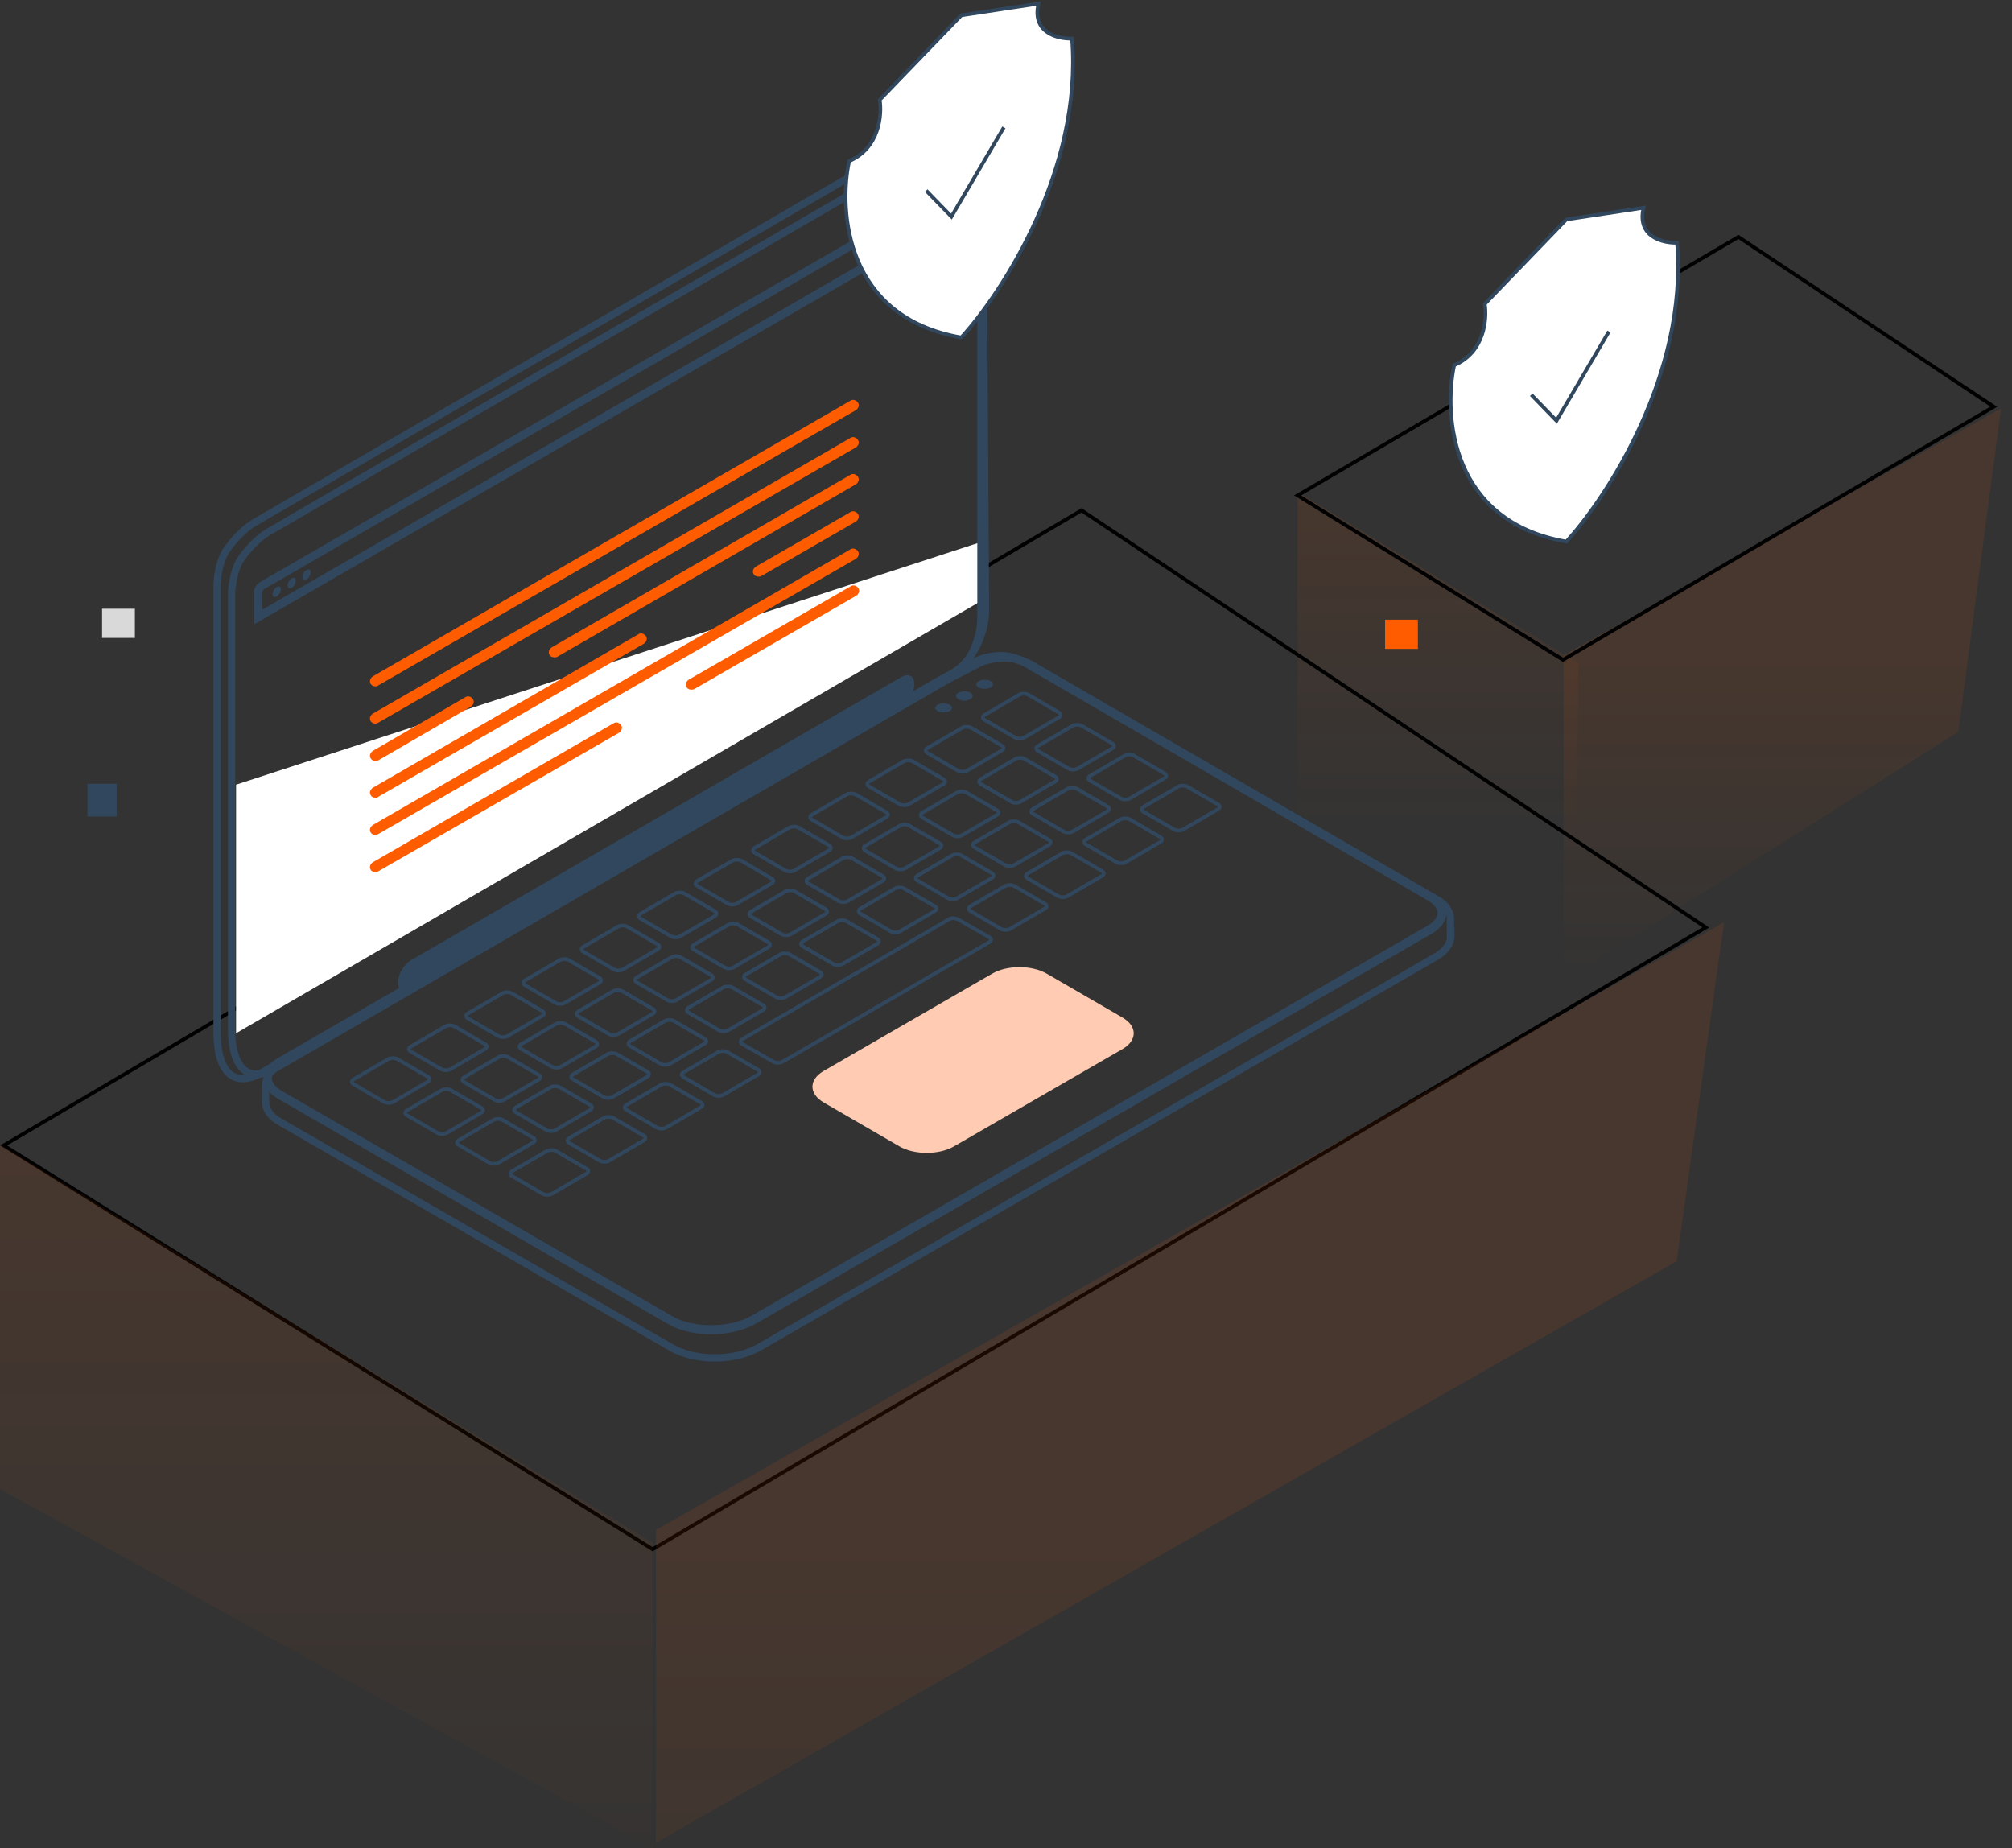 <svg width="552" height="507" viewBox="0 0 552 507" fill="none" xmlns="http://www.w3.org/2000/svg">
<rect x="0" y="0" width="552" height="507" fill="#333333" stroke="none"/>
<path opacity="0.1" d="M356 229V135L433 181.888L432.551 227.884L356 229Z" fill="url(#paint0_linear_5_2193)"/>
<path opacity="0.1" d="M429 269V179.8L549 112L537.256 200.776L429 269Z" fill="url(#paint1_linear_5_2193)"/>
<path d="M1 314.224L296.715 140L468 254.416L179.053 425L1 314.224Z" stroke="black"/>
<path d="M64.768 283.45V215.255L269.353 148.622V164.76L64.768 283.45Z" fill="white"/>
<path d="M258.904 33.576L69.899 143.299C66.718 145.117 63.765 148.524 61.834 151.364C60.812 153.181 59.79 156.021 59.562 160.11V283.123C59.562 295.163 64.901 298.23 71.83 294.254L261.517 184.531C266.969 181.35 270.377 173.627 270.377 167.379L269.581 42.095C269.354 41.3 268.9 40.618 268.446 39.823C265.719 35.394 260.835 34.031 258.904 33.576Z" stroke="#31475E" stroke-width="2" stroke-miterlimit="10"/>
<path d="M397.932 256.772V252.228C398.046 250.184 396.683 248.139 394.07 246.663L284.347 183.169C283.666 182.714 282.984 182.374 282.416 182.033C281.28 181.578 280.145 181.124 279.236 180.897C274.92 179.875 271.171 180.897 268.9 181.806L257.995 187.485L76.941 291.983C74.328 293.46 72.965 295.504 72.852 297.549V302.206C72.852 304.25 74.101 306.295 76.827 307.772L184.165 369.675C190.867 373.537 201.657 373.424 208.359 369.562L393.957 262.451C396.569 260.974 397.932 258.93 398.046 256.999V256.772C397.932 256.885 397.932 256.885 397.932 256.772Z" stroke="#31475E" stroke-width="2" stroke-miterlimit="10"/>
<path d="M257.882 39.028L73.647 145.912C70.58 147.729 67.74 150.909 65.809 153.749C64.787 155.566 63.879 158.292 63.538 162.268V282.214C63.538 293.913 68.763 296.98 75.464 293.118L260.494 186.121C265.833 183.054 269.127 175.557 269.127 169.424V45.729C269.127 38.119 264.584 35.166 257.882 39.028Z" stroke="#31475E" stroke-width="2" stroke-miterlimit="10"/>
<path d="M69.558 171.354V162.722C69.558 161.586 70.353 160.223 71.375 159.655L266.174 47.206C267.537 46.411 269.127 47.319 269.127 48.91V56.179L268.445 56.52L69.558 171.354ZM266.742 49.478L72.511 161.586C72.17 161.813 71.943 162.268 71.943 162.608V167.265L266.742 54.816V49.478Z" fill="#31475E"/>
<path d="M74.783 162.95C74.783 162.269 75.351 161.36 75.919 161.019C76.6 160.678 77.055 160.906 77.055 161.701C77.055 162.382 76.487 163.291 75.919 163.632C75.351 163.972 74.783 163.745 74.783 162.95Z" fill="#31475E"/>
<path d="M78.872 160.565C78.872 159.883 79.44 158.975 80.007 158.634C80.689 158.293 81.143 158.52 81.143 159.315C81.143 159.997 80.689 160.906 80.007 161.246C79.44 161.587 78.872 161.36 78.872 160.565Z" fill="#31475E"/>
<path d="M82.961 158.293C82.961 157.612 83.415 156.703 84.097 156.363C84.778 156.022 85.233 156.249 85.233 157.044C85.233 157.726 84.665 158.634 84.097 158.975C83.415 159.316 82.961 158.975 82.961 158.293Z" fill="#31475E"/>
<path d="M274.579 181.238C275.601 181.238 276.623 181.351 277.532 181.579C278.554 181.919 279.576 182.26 280.371 182.601C280.939 182.828 281.507 183.169 282.075 183.51L283.325 184.305H283.438L391.685 247.004C393.389 248.026 394.411 249.275 394.411 250.411C394.411 251.661 393.389 253.024 391.458 254.046L206.2 360.929C203.247 362.633 199.272 363.542 195.069 363.542C190.98 363.542 187.118 362.633 184.392 361.043L77.281 299.253C75.578 298.231 74.555 296.981 74.555 295.732C74.555 294.482 75.578 293.119 77.508 292.097L258.109 187.826L268.786 182.26C270.149 181.919 272.193 181.238 274.579 181.238ZM274.579 178.853C271.853 178.853 269.467 179.534 267.877 180.216L256.973 185.895L76.373 290.166C71.034 293.233 70.921 298.344 76.259 301.411L183.256 363.201C186.55 365.132 190.866 366.041 195.183 366.041C199.612 366.041 204.042 365.019 207.45 363.088L392.707 256.204C398.046 253.137 398.273 248.139 392.934 245.073L283.438 181.692C282.757 181.238 282.075 180.897 281.507 180.556C280.371 180.102 279.349 179.648 278.327 179.42C276.964 178.966 275.714 178.853 274.579 178.853Z" fill="#31475E"/>
<path d="M257.31 195.098C256.402 194.643 256.402 193.735 257.31 193.28C258.219 192.826 259.582 192.826 260.491 193.28C261.399 193.735 261.399 194.643 260.491 195.098C259.582 195.552 258.219 195.552 257.31 195.098Z" fill="#31475E"/>
<path d="M262.989 191.803C262.081 191.349 262.081 190.44 262.989 189.986C263.898 189.532 265.261 189.532 266.17 189.986C267.078 190.44 267.078 191.349 266.17 191.803C265.261 192.371 263.784 192.371 262.989 191.803Z" fill="#31475E"/>
<path d="M268.555 188.623C267.646 188.169 267.646 187.26 268.555 186.806C269.464 186.351 270.827 186.351 271.735 186.806C272.644 187.26 272.644 188.169 271.735 188.623C270.94 189.077 269.464 189.077 268.555 188.623Z" fill="#31475E"/>
<path d="M117.377 295.391C118.058 295.732 118.058 296.414 117.377 296.754L107.836 302.32C107.154 302.661 106.132 302.661 105.45 302.32L97.045 297.436C96.364 297.095 96.364 296.414 97.045 296.073L106.586 290.507C107.268 290.166 108.29 290.166 108.972 290.507L117.377 295.391ZM124.646 281.534C123.965 281.193 122.942 281.193 122.261 281.534L112.72 287.1C112.038 287.44 112.038 288.122 112.72 288.463L121.125 293.347C121.807 293.687 122.829 293.687 123.51 293.347L133.052 287.781C133.733 287.44 133.733 286.759 133.052 286.418L124.646 281.534ZM140.321 272.447C139.64 272.106 138.617 272.106 137.936 272.447L128.395 278.013C127.713 278.353 127.713 279.035 128.395 279.376L136.8 284.26C137.481 284.601 138.504 284.601 139.185 284.26L148.726 278.694C149.408 278.353 149.408 277.672 148.726 277.331L140.321 272.447ZM155.996 263.36C155.314 263.019 154.292 263.019 153.61 263.36L144.069 268.926C143.388 269.267 143.388 269.948 144.069 270.289L152.475 275.173C153.156 275.514 154.178 275.514 154.86 275.173L164.401 269.607C165.083 269.267 165.083 268.585 164.401 268.244L155.996 263.36ZM172.011 254.16C171.33 253.819 170.307 253.819 169.626 254.16L160.085 259.726C159.403 260.066 159.403 260.748 160.085 261.089L168.49 265.973C169.172 266.314 170.194 266.314 170.875 265.973L180.417 260.407C181.098 260.066 181.098 259.385 180.417 259.044L172.011 254.16ZM187.686 245.073C187.004 244.732 185.982 244.732 185.301 245.073L175.76 250.639C175.078 250.98 175.078 251.661 175.76 252.002L184.165 256.886C184.846 257.227 185.869 257.227 186.55 256.886L196.091 251.32C196.773 250.979 196.773 250.298 196.091 249.957L187.686 245.073ZM203.361 236.1C202.679 235.759 201.657 235.759 200.975 236.1L191.321 241.666C190.639 242.006 190.639 242.688 191.321 243.029L199.726 247.913C200.408 248.253 201.43 248.253 202.111 247.913L211.652 242.347C212.334 242.006 212.334 241.325 211.652 240.984L203.361 236.1ZM219.035 227.013C218.354 226.672 217.332 226.672 216.65 227.013L207.109 232.579C206.428 232.919 206.428 233.601 207.109 233.942L215.514 238.826C216.196 239.167 217.218 239.167 217.9 238.826L227.441 233.26C228.122 232.919 228.122 232.238 227.441 231.897L219.035 227.013ZM234.71 217.926C234.029 217.585 233.006 217.585 232.325 217.926L222.784 223.492C222.102 223.833 222.102 224.514 222.784 224.855L231.189 229.739C231.871 230.08 232.893 230.08 233.574 229.739L243.116 224.173C243.797 223.833 243.797 223.151 243.116 222.81L234.71 217.926ZM250.385 208.839C249.703 208.499 248.681 208.499 248 208.839L238.459 214.405C237.777 214.746 237.777 215.427 238.459 215.768L246.864 220.652C247.545 220.993 248.568 220.993 249.249 220.652L258.79 215.087C259.472 214.746 259.472 214.064 258.79 213.724L250.385 208.839ZM266.401 199.639C265.719 199.298 264.697 199.298 264.015 199.639L254.474 205.205C253.793 205.545 253.793 206.227 254.474 206.568L262.879 211.452C263.561 211.793 264.583 211.793 265.265 211.452L274.806 205.886C275.487 205.545 275.487 204.864 274.806 204.523L266.401 199.639ZM282.075 190.552C281.394 190.211 280.371 190.211 279.69 190.552L270.149 196.118C269.467 196.459 269.467 197.14 270.149 197.481L278.554 202.365C279.236 202.706 280.258 202.706 280.939 202.365L290.481 196.799C291.162 196.459 291.162 195.777 290.481 195.436L282.075 190.552ZM123.624 299.026C122.942 298.685 121.92 298.685 121.239 299.026L111.698 304.592C111.016 304.932 111.016 305.614 111.698 305.955L120.103 310.839C120.784 311.18 121.807 311.18 122.488 310.839L132.029 305.273C132.711 304.932 132.711 304.251 132.029 303.91L123.624 299.026ZM139.299 289.939C138.617 289.598 137.595 289.598 136.913 289.939L127.372 295.505C126.691 295.846 126.691 296.527 127.372 296.868L135.778 301.752C136.459 302.093 137.481 302.093 138.163 301.752L147.704 296.186C148.386 295.846 148.386 295.164 147.704 294.823L139.299 289.939ZM154.973 280.852C154.292 280.512 153.27 280.512 152.588 280.852L143.047 286.418C142.366 286.759 142.366 287.44 143.047 287.781L151.452 292.665C152.134 293.006 153.156 293.006 153.838 292.665L163.379 287.1C164.06 286.759 164.06 286.077 163.379 285.737L154.973 280.852ZM170.648 271.879C169.967 271.538 168.944 271.538 168.263 271.879L158.722 277.445C158.04 277.786 158.04 278.467 158.722 278.808L167.127 283.692C167.809 284.033 168.831 284.033 169.512 283.692L179.054 278.126C179.735 277.786 179.735 277.104 179.054 276.763L170.648 271.879ZM186.664 262.565C185.982 262.224 184.96 262.224 184.278 262.565L174.737 268.131C174.056 268.472 174.056 269.153 174.737 269.494L183.143 274.378C183.824 274.719 184.846 274.719 185.528 274.378L195.069 268.812C195.751 268.472 195.751 267.79 195.069 267.449L186.664 262.565ZM202.338 253.592C201.657 253.251 200.635 253.251 199.953 253.592L190.412 259.158C189.731 259.498 189.731 260.18 190.412 260.521L198.817 265.405C199.499 265.746 200.521 265.746 201.203 265.405L210.744 259.839C211.425 259.498 211.425 258.817 210.744 258.476L202.338 253.592ZM218.013 244.505C217.332 244.164 216.309 244.164 215.628 244.505L206.087 250.071C205.405 250.412 205.405 251.093 206.087 251.434L214.492 256.318C215.174 256.659 216.196 256.659 216.877 256.318L226.419 250.752C227.1 250.412 227.1 249.73 226.419 249.389L218.013 244.505ZM233.688 235.418C233.006 235.078 231.984 235.078 231.303 235.418L221.762 240.984C221.08 241.325 221.08 242.006 221.762 242.347L230.167 247.231C230.848 247.572 231.871 247.572 232.552 247.231L242.093 241.666C242.775 241.325 242.775 240.643 242.093 240.302L233.688 235.418ZM249.363 226.445C248.681 226.104 247.659 226.104 246.977 226.445L237.436 232.011C236.755 232.352 236.755 233.033 237.436 233.374L245.842 238.258C246.523 238.599 247.545 238.599 248.227 238.258L257.768 232.692C258.45 232.351 258.45 231.67 257.768 231.329L249.363 226.445ZM265.037 217.358C264.356 217.018 263.334 217.018 262.652 217.358L253.111 222.924C252.43 223.265 252.43 223.946 253.111 224.287L261.516 229.171C262.198 229.512 263.22 229.512 263.902 229.171L273.443 223.605C274.124 223.265 274.124 222.583 273.443 222.242L265.037 217.358ZM281.053 208.158C280.371 207.817 279.349 207.817 278.668 208.158L269.127 213.724C268.445 214.064 268.445 214.746 269.127 215.087L277.532 219.971C278.213 220.312 279.236 220.312 279.917 219.971L289.458 214.405C290.14 214.064 290.14 213.383 289.458 213.042L281.053 208.158ZM296.728 199.071C296.046 198.73 295.024 198.73 294.342 199.071L284.801 204.637C284.12 204.978 284.12 205.659 284.801 206L293.207 210.884C293.888 211.225 294.91 211.225 295.592 210.884L305.133 205.318C305.815 204.978 305.815 204.296 305.133 203.955L296.728 199.071ZM137.822 307.204C137.141 306.863 136.118 306.863 135.437 307.204L125.896 312.77C125.214 313.111 125.214 313.792 125.896 314.133L134.301 319.017C134.982 319.358 136.005 319.358 136.686 319.017L146.227 313.451C146.909 313.111 146.909 312.429 146.227 312.088L137.822 307.204ZM153.497 298.231C152.815 297.89 151.793 297.89 151.112 298.231L141.57 303.797C140.889 304.137 140.889 304.819 141.57 305.16L149.976 310.044C150.657 310.385 151.68 310.385 152.361 310.044L161.902 304.478C162.584 304.137 162.584 303.456 161.902 303.115L153.497 298.231ZM169.172 289.144C168.49 288.803 167.468 288.803 166.786 289.144L157.245 294.71C156.564 295.051 156.564 295.732 157.245 296.073L165.65 300.957C166.332 301.298 167.354 301.298 168.036 300.957L177.577 295.391C178.258 295.05 178.258 294.369 177.577 294.028L169.172 289.144ZM184.846 280.057C184.165 279.717 183.143 279.717 182.461 280.057L172.92 285.623C172.238 285.964 172.238 286.645 172.92 286.986L181.325 291.87C182.007 292.211 183.029 292.211 183.711 291.87L193.252 286.304C193.933 285.964 193.933 285.282 193.252 284.941L184.846 280.057ZM200.862 270.857C200.18 270.516 199.158 270.516 198.477 270.857L188.935 276.423C188.254 276.763 188.254 277.445 188.935 277.786L197.341 282.67C198.022 283.01 199.045 283.01 199.726 282.67L209.267 277.104C209.949 276.763 209.949 276.082 209.267 275.741L200.862 270.857ZM216.537 261.77C215.855 261.429 214.833 261.429 214.151 261.77L204.61 267.336C203.929 267.676 203.929 268.358 204.61 268.699L213.015 273.583C213.697 273.924 214.719 273.924 215.401 273.583L224.942 268.017C225.623 267.677 225.623 266.995 224.942 266.654L216.537 261.77ZM232.211 252.683C231.53 252.343 230.508 252.343 229.826 252.683L220.285 258.249C219.603 258.59 219.603 259.271 220.285 259.612L228.69 264.496C229.372 264.837 230.394 264.837 231.076 264.496L240.617 258.93C241.298 258.59 241.298 257.908 240.617 257.567L232.211 252.683ZM248 243.71C247.318 243.369 246.182 243.369 245.614 243.71L236.073 249.276C235.392 249.616 235.392 250.298 236.073 250.639L244.479 255.523C245.16 255.864 246.182 255.864 246.864 255.523L256.405 249.957C257.087 249.616 257.087 248.935 256.405 248.594L248 243.71ZM263.674 234.623C262.993 234.282 261.971 234.282 261.289 234.623L251.748 240.189C251.066 240.53 251.066 241.211 251.748 241.552L260.153 246.436C260.835 246.777 261.857 246.777 262.539 246.436L272.08 240.87C272.761 240.53 272.761 239.848 272.08 239.507L263.674 234.623ZM279.349 225.536C278.668 225.196 277.645 225.196 276.964 225.536L267.423 231.102C266.741 231.443 266.741 232.124 267.423 232.465L275.828 237.349C276.51 237.69 277.532 237.69 278.213 237.349L287.755 231.784C288.436 231.443 288.436 230.761 287.755 230.421L279.349 225.536ZM295.365 216.336C294.683 215.995 293.661 215.995 292.979 216.336L283.438 221.902C282.757 222.242 282.757 222.924 283.438 223.265L291.844 228.149C292.525 228.49 293.547 228.49 294.229 228.149L303.77 222.583C304.451 222.242 304.451 221.561 303.77 221.22L295.365 216.336ZM311.039 207.249C310.358 206.908 309.336 206.908 308.654 207.249L299.113 212.815C298.432 213.156 298.432 213.837 299.113 214.178L307.518 219.062C308.2 219.403 309.222 219.403 309.904 219.062L319.445 213.496C320.126 213.156 320.126 212.474 319.445 212.133L311.039 207.249ZM152.475 315.723C151.793 315.382 150.771 315.382 150.089 315.723L140.548 321.289C139.867 321.629 139.867 322.311 140.548 322.652L148.953 327.536C149.635 327.877 150.657 327.877 151.339 327.536L160.88 321.97C161.561 321.629 161.561 320.948 160.88 320.607L152.475 315.723ZM168.149 306.636C167.468 306.295 166.446 306.295 165.764 306.636L156.223 312.202C155.541 312.543 155.541 313.224 156.223 313.565L164.628 318.449C165.31 318.79 166.332 318.79 167.014 318.449L176.555 312.883C177.236 312.543 177.236 311.861 176.555 311.52L168.149 306.636ZM183.824 297.549C183.143 297.209 182.12 297.209 181.439 297.549L171.898 303.115C171.216 303.456 171.216 304.137 171.898 304.478L180.303 309.362C180.984 309.703 182.007 309.703 182.688 309.362L192.229 303.797C192.911 303.456 192.911 302.774 192.229 302.434L183.824 297.549ZM199.499 288.576C198.817 288.235 197.795 288.235 197.114 288.576L187.572 294.142C186.891 294.483 186.891 295.164 187.572 295.505L195.978 300.389C196.659 300.73 197.681 300.73 198.363 300.389L207.904 294.823C208.586 294.483 208.586 293.801 207.904 293.46L199.499 288.576ZM278.213 243.029C277.532 242.688 276.51 242.688 275.828 243.029L266.287 248.594C265.605 248.935 265.605 249.616 266.287 249.957L274.692 254.841C275.374 255.182 276.396 255.182 277.078 254.841L286.619 249.276C287.3 248.935 287.3 248.253 286.619 247.913L278.213 243.029ZM293.888 234.055C293.207 233.715 292.184 233.715 291.503 234.055L281.962 239.621C281.28 239.962 281.28 240.643 281.962 240.984L290.367 245.868C291.048 246.209 292.071 246.209 292.752 245.868L302.293 240.302C302.975 239.962 302.975 239.28 302.293 238.939L293.888 234.055ZM309.904 224.741C309.222 224.401 308.2 224.401 307.518 224.741L297.977 230.307C297.296 230.648 297.296 231.329 297.977 231.67L306.382 236.554C307.064 236.895 308.086 236.895 308.768 236.554L318.309 230.988C318.99 230.648 318.99 229.966 318.309 229.626L309.904 224.741ZM325.692 215.768C325.01 215.427 323.988 215.427 323.307 215.768L313.766 221.334C313.084 221.674 313.084 222.356 313.766 222.697L322.171 227.581C322.852 227.922 323.875 227.922 324.556 227.581L334.097 222.015C334.779 221.675 334.779 220.993 334.097 220.652L325.692 215.768ZM260.267 252.229L250.726 257.795L244.706 261.316L235.051 266.881L228.917 270.403L219.376 275.968L213.243 279.489L203.702 285.055C203.02 285.396 203.02 286.077 203.702 286.418L212.22 291.302C212.902 291.643 213.924 291.643 214.606 291.302L216.65 290.166L224.26 285.737L230.394 282.215L239.935 276.65L246.069 273.129L255.61 267.563L261.744 264.042L270.603 258.93L271.398 258.476C272.08 258.135 272.08 257.454 271.398 257.113L262.879 252.229C261.971 251.775 260.948 251.775 260.267 252.229Z" stroke="#31475E" stroke-miterlimit="10"/>
<path d="M247.205 193.844L112.834 271.422C110.789 272.558 109.199 271.763 109.199 269.491C109.199 267.22 110.789 264.607 112.834 263.358L247.205 185.779C249.25 184.643 250.84 185.325 250.84 187.71C250.84 189.982 249.25 192.708 247.205 193.844Z" fill="#31475E"/>
<path d="M261.744 314.472C257.655 316.857 250.84 316.857 246.751 314.472L225.965 302.432C221.875 300.046 221.875 296.184 225.965 293.799L272.194 267.107C276.283 264.721 283.098 264.721 287.187 267.107L307.973 279.147C312.062 281.532 312.062 285.394 307.973 287.779L261.744 314.472Z" fill="#FFCCB3"/>
<path d="M102.952 188.278C102.498 188.278 101.93 188.051 101.703 187.597C101.248 186.915 101.589 186.006 102.271 185.552L233.348 109.904C234.029 109.45 234.938 109.791 235.392 110.472C235.847 111.154 235.506 112.062 234.825 112.517L103.747 188.051C103.52 188.278 103.293 188.278 102.952 188.278Z" fill="#FF5C00"/>
<path d="M102.952 198.502C102.498 198.502 101.93 198.275 101.703 197.821C101.248 197.139 101.589 196.231 102.271 195.776L233.348 120.129C234.029 119.674 234.938 120.015 235.392 120.697C235.847 121.378 235.506 122.287 234.825 122.741L103.747 198.275C103.52 198.389 103.293 198.502 102.952 198.502Z" fill="#FF5C00"/>
<path d="M102.952 208.726C102.498 208.726 101.93 208.498 101.703 208.044C101.248 207.363 101.589 206.454 102.271 205.999L127.714 191.233C128.395 190.779 129.304 191.12 129.758 191.801C130.213 192.483 129.872 193.392 129.19 193.846L103.747 208.612C103.52 208.612 103.293 208.726 102.952 208.726Z" fill="#FF5C00"/>
<path d="M152.021 180.328C151.566 180.328 150.998 180.101 150.771 179.647C150.317 178.965 150.658 178.056 151.339 177.602L233.348 130.237C234.029 129.783 234.938 130.124 235.392 130.805C235.846 131.487 235.506 132.395 234.824 132.85L152.816 180.215C152.589 180.328 152.248 180.328 152.021 180.328Z" fill="#FF5C00"/>
<path d="M102.952 218.833C102.498 218.833 101.93 218.606 101.703 218.152C101.248 217.47 101.589 216.562 102.271 216.107L175.192 173.967C175.874 173.513 176.783 173.854 177.237 174.535C177.691 175.217 177.35 176.125 176.669 176.58L103.747 218.606C103.52 218.833 103.293 218.833 102.952 218.833Z" fill="#FF5C00"/>
<path d="M208.018 158.179C207.564 158.179 206.996 157.952 206.769 157.497C206.314 156.816 206.655 155.907 207.337 155.453L233.348 140.459C234.029 140.005 234.938 140.346 235.392 141.027C235.846 141.709 235.506 142.618 234.824 143.072L208.813 158.065C208.586 158.179 208.245 158.179 208.018 158.179Z" fill="#FF5C00"/>
<path d="M102.952 229.055C102.498 229.055 101.93 228.828 101.703 228.374C101.248 227.692 101.589 226.784 102.271 226.329L233.348 150.682C234.029 150.227 234.938 150.568 235.392 151.25C235.847 151.931 235.506 152.84 234.825 153.294L103.747 228.828C103.52 228.942 103.293 229.055 102.952 229.055Z" fill="#FF5C00"/>
<path d="M102.952 239.278C102.498 239.278 101.93 239.051 101.703 238.596C101.248 237.915 101.589 237.006 102.271 236.552L168.377 198.387C169.059 197.933 169.967 198.274 170.422 198.955C170.876 199.637 170.535 200.545 169.854 201L103.747 239.051C103.52 239.164 103.293 239.278 102.952 239.278Z" fill="#FF5C00"/>
<path d="M189.617 189.188C189.163 189.188 188.595 188.961 188.368 188.507C187.913 187.825 188.254 186.917 188.936 186.462L233.461 160.792C234.143 160.338 235.051 160.679 235.506 161.36C235.96 162.042 235.619 162.95 234.938 163.405L190.412 189.075C190.071 189.189 189.844 189.188 189.617 189.188Z" fill="#FF5C00"/>
<path opacity="0.1" d="M0 408.5V314L179 423.24V507L0 408.5Z" fill="url(#paint2_linear_5_2193)"/>
<path opacity="0.1" d="M180 505.5V419.694L473 253L460 346L180 505.5Z" fill="url(#paint3_linear_5_2193)"/>
<path d="M356 135.912L476.945 65L547 111.569L428.823 181L356 135.912Z" stroke="black"/>
<rect x="28" y="167" width="9" height="8" fill="#D9D9D9"/>
<rect x="380" y="170" width="9" height="8" fill="#FF5C00"/>
<rect x="24" y="215" width="8" height="9" fill="#31475E"/>
<path d="M241.356 27.392L263.735 4.199L284.914 1C282.996 8.998 290.243 10.73 294.106 10.597C296.983 46.426 275.057 80.175 263.735 92.572C232.085 87.133 230.033 58.049 232.964 44.187C241.276 40.668 242.022 31.524 241.356 27.392Z" fill="white" stroke="#31475E"/>
<path d="M254.103 52.279L261.03 59.417L275.417 34.945" stroke="#31475E"/>
<path d="M407.356 83.392L429.735 60.199L450.914 57C448.996 64.998 456.243 66.73 460.106 66.597C462.983 102.426 441.057 136.176 429.735 148.572C398.085 143.133 396.033 114.049 398.964 100.187C407.276 96.668 408.022 87.524 407.356 83.392Z" fill="white" stroke="#31475E"/>
<path d="M420.103 108.279L427.03 115.417L441.417 90.945" stroke="#31475E"/>
<defs>
<linearGradient id="paint0_linear_5_2193" x1="394.5" y1="135" x2="394.5" y2="229" gradientUnits="userSpaceOnUse">
<stop stop-color="#FF5C00"/>
<stop offset="1" stop-color="#FF5C00" stop-opacity="0"/>
</linearGradient>
<linearGradient id="paint1_linear_5_2193" x1="465.619" y1="179.8" x2="465.619" y2="269" gradientUnits="userSpaceOnUse">
<stop stop-color="#FF5C00"/>
<stop offset="1" stop-color="#FF5C00" stop-opacity="0"/>
</linearGradient>
<linearGradient id="paint2_linear_5_2193" x1="89.5" y1="314" x2="89.5" y2="533" gradientUnits="userSpaceOnUse">
<stop stop-color="#FF5C00"/>
<stop offset="1" stop-color="#FF5C00" stop-opacity="0"/>
</linearGradient>
<linearGradient id="paint3_linear_5_2193" x1="269.412" y1="419.694" x2="269.412" y2="639" gradientUnits="userSpaceOnUse">
<stop stop-color="#FF5C00"/>
<stop offset="1" stop-color="#FF5C00" stop-opacity="0"/>
</linearGradient>
</defs>
</svg>
